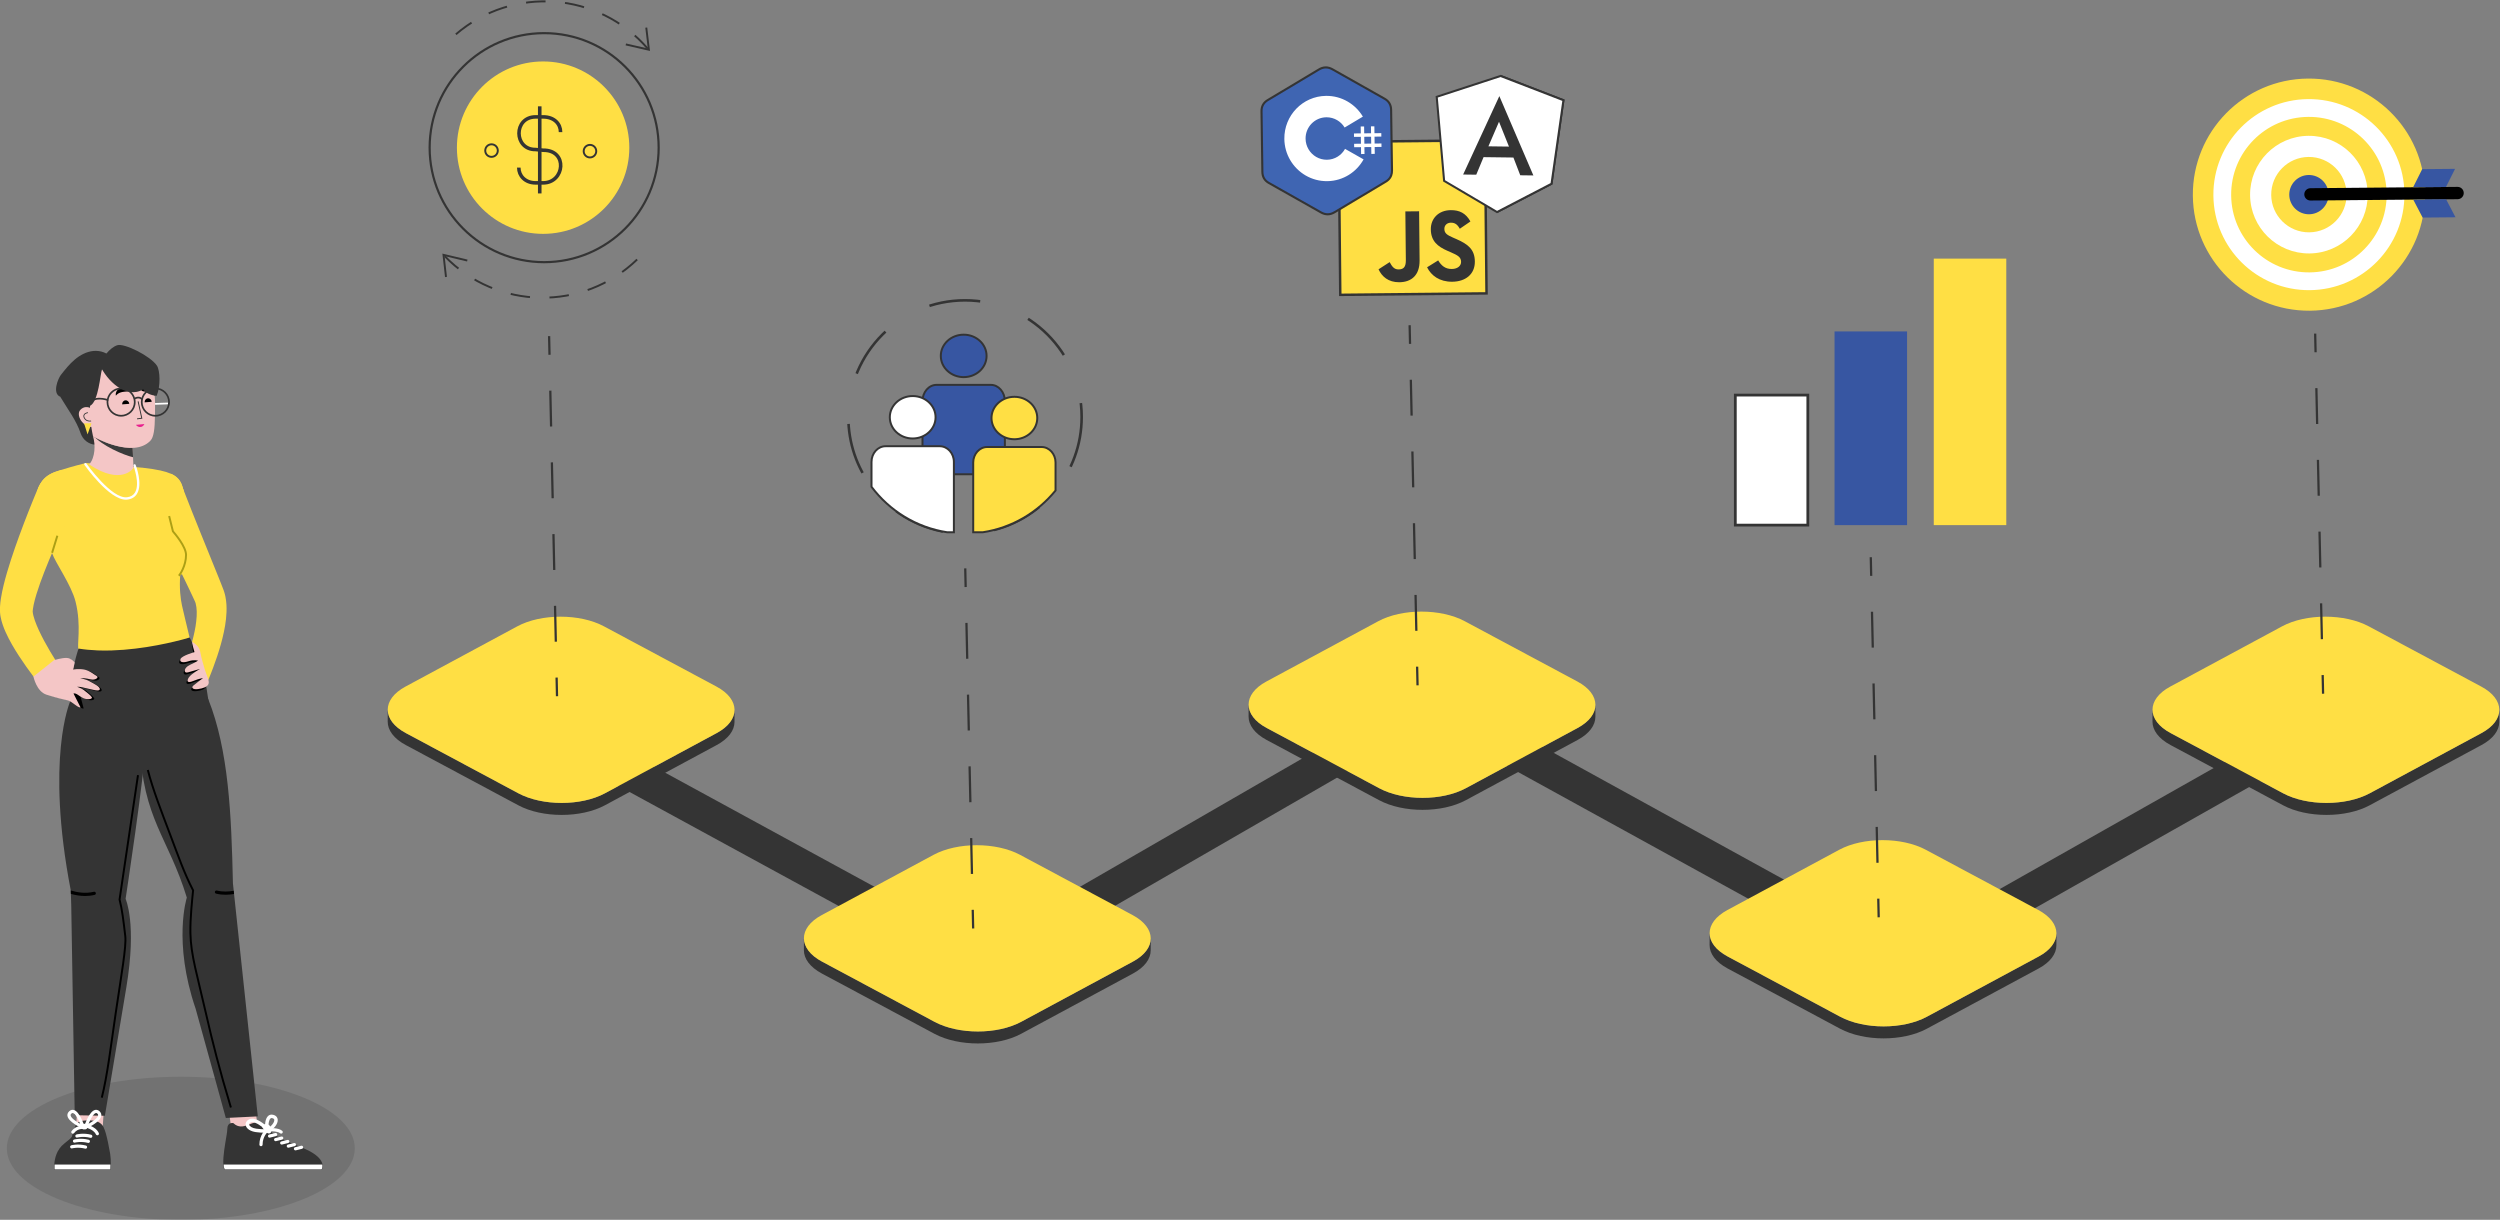 <?xml version="1.0" encoding="UTF-8" standalone="no"?>
<!-- Created with Inkscape (http://www.inkscape.org/) -->

<svg
   version="1.1"
   id="svg2"
   xml:space="preserve"
   width="939.013"
   height="458.166"
   viewBox="0 0 939.013 458.166"
   sodipodi:docname="e8c2747fec352aa665a1e78728d1365b.ai"
   xmlns:inkscape="http://www.inkscape.org/namespaces/inkscape"
   xmlns:sodipodi="http://sodipodi.sourceforge.net/DTD/sodipodi-0.dtd"
   xmlns="http://www.w3.org/2000/svg"
   xmlns:svg="http://www.w3.org/2000/svg"><rect x="0" y="0" width="939.013" height="458.166" fill="#808080" stroke="none"/><defs
     id="defs6"><clipPath
       clipPathUnits="userSpaceOnUse"
       id="clipPath16"><path
         d="M 0,606.614 H 853.228 V 0 H 0 Z"
         id="path14" /></clipPath><clipPath
       clipPathUnits="userSpaceOnUse"
       id="clipPath24"><path
         d="m 66.489,143.758 h 98.045 v -40.34 H 66.489 Z"
         id="path22" /></clipPath><clipPath
       clipPathUnits="userSpaceOnUse"
       id="clipPath44"><path
         d="M 0,606.614 H 853.228 V 0 H 0 Z"
         id="path42" /></clipPath></defs><sodipodi:namedview
     id="namedview4"
     pagecolor="#ffffff"
     bordercolor="#666666"
     borderopacity="1.0"
     inkscape:pageshadow="2"
     inkscape:pageopacity="0.0"
     inkscape:pagecheckerboard="0" /><g
     id="g8"
     inkscape:groupmode="layer"
     inkscape:label="e8c2747fec352aa665a1e78728d1365b"
     transform="matrix(1.333,0,0,-1.333,-86.068,596.057)"><g
       id="g10"><g
         id="g12"
         clip-path="url(#clipPath16)"><g
           id="g18"><g
             id="g20" /><g
             id="g32"><g
               clip-path="url(#clipPath24)"
               opacity="0.2"
               id="g30"><g
                 transform="translate(164.534,123.588)"
                 id="g28"><path
                   d="m 0,0 c 0,-11.14 -21.948,-20.17 -49.023,-20.17 -27.074,0 -49.022,9.03 -49.022,20.17 0,11.14 21.948,20.17 49.022,20.17 C -21.948,20.17 0,11.14 0,0"
                   style="fill:#3a3b3b;fill-opacity:1;fill-rule:nonzero;stroke:none"
                   id="path26" /></g></g></g></g></g></g><g
       id="g34"
       transform="translate(206.616,248.708)"><path
         d="M 0,0 134.212,-73.154 260.929,0 393.865,-73.154 521.725,-0.837"
         style="fill:none;stroke:#343434;stroke-width:9.576;stroke-linecap:butt;stroke-linejoin:miter;stroke-miterlimit:10;stroke-dasharray:none;stroke-opacity:1"
         id="path36" /></g><g
       id="g38"><g
         id="g40"
         clip-path="url(#clipPath44)"><g
           id="g46"
           transform="translate(266.529,240.601)"><path
             d="m 0,0 -31.511,-16.979 c -6.713,-3.618 -17.631,-3.618 -24.388,0 L -87.616,0 c -3.401,1.82 -5.099,4.209 -5.091,6.594 l -0.011,-3.379 c -0.007,-2.385 1.691,-4.774 5.091,-6.595 l 31.718,-16.979 c 6.757,-3.617 17.674,-3.617 24.387,0 l 31.512,16.98 c 3.335,1.797 5.004,4.148 5.011,6.503 L 5.012,6.503 C 5.004,4.148 3.335,1.797 0,0"
             style="fill:#343434;fill-opacity:1;fill-rule:nonzero;stroke:none"
             id="path48" /></g><g
           id="g50"
           transform="translate(266.449,253.699)"><path
             d="m 0,0 c 6.757,-3.617 6.793,-9.481 0.08,-13.098 l -31.512,-16.979 c -6.713,-3.618 -17.63,-3.618 -24.387,0 l -31.718,16.979 c -6.757,3.617 -6.792,9.48 -0.079,13.098 l 31.511,16.979 c 6.713,3.617 17.631,3.617 24.388,0 z"
             style="fill:#ffdf44;fill-opacity:1;fill-rule:nonzero;stroke:none"
             id="path52" /></g><g
           id="g54"
           transform="translate(383.8,176.206)"><path
             d="m 0,0 -31.511,-16.979 c -6.713,-3.618 -17.631,-3.618 -24.388,0 L -87.616,0 c -3.401,1.82 -5.099,4.209 -5.091,6.594 l -0.011,-3.379 c -0.007,-2.385 1.691,-4.774 5.091,-6.595 l 31.718,-16.979 c 6.757,-3.617 17.674,-3.617 24.387,0 l 31.512,16.98 c 3.335,1.797 5.004,4.148 5.011,6.503 L 5.012,6.503 C 5.005,4.148 3.335,1.797 0,0"
             style="fill:#343434;fill-opacity:1;fill-rule:nonzero;stroke:none"
             id="path56" /></g><g
           id="g58"
           transform="translate(383.72,189.304)"><path
             d="m 0,0 c 6.757,-3.617 6.793,-9.481 0.08,-13.098 l -31.512,-16.979 c -6.713,-3.618 -17.63,-3.618 -24.387,0 l -31.718,16.979 c -6.757,3.617 -6.792,9.48 -0.079,13.098 l 31.511,16.979 c 6.713,3.617 17.631,3.617 24.388,0 z"
             style="fill:#ffdf44;fill-opacity:1;fill-rule:nonzero;stroke:none"
             id="path60" /></g><g
           id="g62"
           transform="translate(509.102,242.031)"><path
             d="m 0,0 -31.511,-16.979 c -6.713,-3.618 -17.631,-3.618 -24.388,0 L -87.616,0 c -3.401,1.82 -5.099,4.209 -5.091,6.594 l -0.011,-3.379 c -0.007,-2.385 1.691,-4.774 5.091,-6.595 l 31.718,-16.979 c 6.757,-3.617 17.674,-3.617 24.387,0 l 31.512,16.98 c 3.335,1.797 5.004,4.148 5.011,6.503 L 5.012,6.503 C 5.005,4.148 3.335,1.797 0,0"
             style="fill:#343434;fill-opacity:1;fill-rule:nonzero;stroke:none"
             id="path64" /></g><g
           id="g66"
           transform="translate(509.022,255.129)"><path
             d="m 0,0 c 6.757,-3.617 6.793,-9.481 0.08,-13.098 l -31.512,-16.979 c -6.713,-3.618 -17.63,-3.618 -24.387,0 l -31.718,16.979 c -6.757,3.617 -6.792,9.48 -0.079,13.098 l 31.511,16.979 c 6.713,3.617 17.631,3.617 24.388,0 z"
             style="fill:#ffdf44;fill-opacity:1;fill-rule:nonzero;stroke:none"
             id="path68" /></g><g
           id="g70"
           transform="translate(639.003,177.636)"><path
             d="m 0,0 -31.511,-16.979 c -6.713,-3.618 -17.631,-3.618 -24.388,0 L -87.616,0 c -3.401,1.82 -5.099,4.209 -5.091,6.594 l -0.011,-3.379 c -0.007,-2.385 1.691,-4.774 5.091,-6.595 l 31.718,-16.979 c 6.757,-3.617 17.674,-3.617 24.387,0 l 31.512,16.98 c 3.335,1.797 5.004,4.148 5.011,6.503 L 5.012,6.503 C 5.004,4.148 3.335,1.797 0,0"
             style="fill:#343434;fill-opacity:1;fill-rule:nonzero;stroke:none"
             id="path72" /></g><g
           id="g74"
           transform="translate(638.924,190.734)"><path
             d="m 0,0 c 6.757,-3.617 6.793,-9.481 0.08,-13.098 l -31.512,-16.979 c -6.713,-3.618 -17.63,-3.618 -24.387,0 l -31.718,16.979 c -6.757,3.617 -6.792,9.48 -0.079,13.098 l 31.511,16.979 c 6.713,3.617 17.631,3.617 24.388,0 z"
             style="fill:#ffdf44;fill-opacity:1;fill-rule:nonzero;stroke:none"
             id="path76" /></g><g
           id="g78"
           transform="translate(763.799,240.601)"><path
             d="m 0,0 -31.511,-16.979 c -6.713,-3.618 -17.631,-3.618 -24.388,0 L -87.616,0 c -3.401,1.82 -5.099,4.209 -5.091,6.594 l -0.011,-3.379 c -0.007,-2.385 1.691,-4.774 5.091,-6.595 l 31.718,-16.979 c 6.757,-3.617 17.674,-3.617 24.387,0 l 31.512,16.98 c 3.335,1.797 5.004,4.148 5.011,6.503 L 5.012,6.503 C 5.005,4.148 3.335,1.797 0,0"
             style="fill:#343434;fill-opacity:1;fill-rule:nonzero;stroke:none"
             id="path80" /></g><g
           id="g82"
           transform="translate(763.719,253.699)"><path
             d="m 0,0 c 6.757,-3.617 6.793,-9.481 0.08,-13.098 l -31.512,-16.979 c -6.713,-3.618 -17.63,-3.618 -24.387,0 l -31.718,16.979 c -6.757,3.617 -6.792,9.48 -0.079,13.098 l 31.511,16.979 c 6.713,3.617 17.631,3.617 24.388,0 z"
             style="fill:#ffdf44;fill-opacity:1;fill-rule:nonzero;stroke:none"
             id="path84" /></g><g
           id="g86"
           transform="translate(219.291,352.445)"><path
             d="M 0,0 0.115,-5.258"
             style="fill:none;stroke:#343434;stroke-width:0.636;stroke-linecap:butt;stroke-linejoin:miter;stroke-miterlimit:10;stroke-dasharray:none;stroke-opacity:1"
             id="path88" /></g><g
           id="g90"
           transform="translate(219.629,337.081)"><path
             d="M 0,0 1.665,-75.793"
             style="fill:none;stroke:#343434;stroke-width:0.636;stroke-linecap:butt;stroke-linejoin:miter;stroke-miterlimit:10;stroke-dasharray:10.108, 10.108;stroke-dashoffset:0;stroke-opacity:1"
             id="path92" /></g><g
           id="g94"
           transform="translate(221.404,256.235)"><path
             d="M 0,0 0.115,-5.258"
             style="fill:none;stroke:#343434;stroke-width:0.636;stroke-linecap:butt;stroke-linejoin:miter;stroke-miterlimit:10;stroke-dasharray:none;stroke-opacity:1"
             id="path96" /></g><g
           id="g98"
           transform="translate(336.548,287.001)"><path
             d="M 0,0 0.115,-5.258"
             style="fill:none;stroke:#343434;stroke-width:0.636;stroke-linecap:butt;stroke-linejoin:miter;stroke-miterlimit:10;stroke-dasharray:none;stroke-opacity:1"
             id="path100" /></g><g
           id="g102"
           transform="translate(336.886,271.637)"><path
             d="M 0,0 1.665,-75.793"
             style="fill:none;stroke:#343434;stroke-width:0.636;stroke-linecap:butt;stroke-linejoin:miter;stroke-miterlimit:10;stroke-dasharray:10.108, 10.108;stroke-dashoffset:0;stroke-opacity:1"
             id="path104" /></g><g
           id="g106"
           transform="translate(338.662,190.791)"><path
             d="M 0,0 0.116,-5.258"
             style="fill:none;stroke:#343434;stroke-width:0.636;stroke-linecap:butt;stroke-linejoin:miter;stroke-miterlimit:10;stroke-dasharray:none;stroke-opacity:1"
             id="path108" /></g><g
           id="g110"
           transform="translate(461.765,355.516)"><path
             d="M 0,0 0.115,-5.258"
             style="fill:none;stroke:#343434;stroke-width:0.636;stroke-linecap:butt;stroke-linejoin:miter;stroke-miterlimit:10;stroke-dasharray:none;stroke-opacity:1"
             id="path112" /></g><g
           id="g114"
           transform="translate(462.102,340.152)"><path
             d="M 0,0 1.665,-75.793"
             style="fill:none;stroke:#343434;stroke-width:0.636;stroke-linecap:butt;stroke-linejoin:miter;stroke-miterlimit:10;stroke-dasharray:10.108, 10.108;stroke-dashoffset:0;stroke-opacity:1"
             id="path116" /></g><g
           id="g118"
           transform="translate(463.878,259.306)"><path
             d="M 0,0 0.116,-5.258"
             style="fill:none;stroke:#343434;stroke-width:0.636;stroke-linecap:butt;stroke-linejoin:miter;stroke-miterlimit:10;stroke-dasharray:none;stroke-opacity:1"
             id="path120" /></g><g
           id="g122"
           transform="translate(591.706,290.152)"><path
             d="M 0,0 0.115,-5.258"
             style="fill:none;stroke:#343434;stroke-width:0.636;stroke-linecap:butt;stroke-linejoin:miter;stroke-miterlimit:10;stroke-dasharray:none;stroke-opacity:1"
             id="path124" /></g><g
           id="g126"
           transform="translate(592.044,274.787)"><path
             d="M 0,0 1.665,-75.793"
             style="fill:none;stroke:#343434;stroke-width:0.636;stroke-linecap:butt;stroke-linejoin:miter;stroke-miterlimit:10;stroke-dasharray:10.108, 10.108;stroke-dashoffset:0;stroke-opacity:1"
             id="path128" /></g><g
           id="g130"
           transform="translate(593.819,193.941)"><path
             d="M 0,0 0.115,-5.258"
             style="fill:none;stroke:#343434;stroke-width:0.636;stroke-linecap:butt;stroke-linejoin:miter;stroke-miterlimit:10;stroke-dasharray:none;stroke-opacity:1"
             id="path132" /></g><g
           id="g134"
           transform="translate(716.923,353.154)"><path
             d="M 0,0 0.115,-5.258"
             style="fill:none;stroke:#343434;stroke-width:0.636;stroke-linecap:butt;stroke-linejoin:miter;stroke-miterlimit:10;stroke-dasharray:none;stroke-opacity:1"
             id="path136" /></g><g
           id="g138"
           transform="translate(717.26,337.789)"><path
             d="M 0,0 1.665,-75.793"
             style="fill:none;stroke:#343434;stroke-width:0.636;stroke-linecap:butt;stroke-linejoin:miter;stroke-miterlimit:10;stroke-dasharray:10.108, 10.108;stroke-dashoffset:0;stroke-opacity:1"
             id="path140" /></g><g
           id="g142"
           transform="translate(719.036,256.943)"><path
             d="M 0,0 0.115,-5.258"
             style="fill:none;stroke:#343434;stroke-width:0.636;stroke-linecap:butt;stroke-linejoin:miter;stroke-miterlimit:10;stroke-dasharray:none;stroke-opacity:1"
             id="path144" /></g><g
           id="g146"
           transform="translate(250.161,405.549)"><path
             d="m 0,0 c 0,-17.82 -14.446,-32.267 -32.267,-32.267 -17.82,0 -32.266,14.447 -32.266,32.267 0,17.82 14.446,32.267 32.266,32.267 C -14.446,32.267 0,17.82 0,0 Z"
             style="fill:none;stroke:#343434;stroke-width:0.616;stroke-linecap:butt;stroke-linejoin:miter;stroke-miterlimit:10;stroke-dasharray:none;stroke-opacity:1"
             id="path148" /></g><g
           id="g150"
           transform="translate(241.892,405.549)"><path
             d="m 0,0 c 0,-13.415 -10.875,-24.29 -24.29,-24.29 -13.416,0 -24.291,10.875 -24.291,24.29 0,13.415 10.875,24.29 24.291,24.29 C -10.875,24.29 0,13.415 0,0"
             style="fill:#ffdf44;fill-opacity:1;fill-rule:nonzero;stroke:none"
             id="path152" /></g><g
           id="g154"
           transform="translate(210.749,399.924)"><path
             d="m 0,0 c 0,-2.255 1.763,-4.299 4.739,-4.299 h 2.114 c 6.11,0 7.077,9.299 0,9.2 L 4.739,5.096 c -6.203,-0.054 -6.284,9.168 0,9.197 h 2.114 c 3.171,0 4.915,-1.998 4.915,-4.294"
             style="fill:none;stroke:#343434;stroke-width:1.007;stroke-linecap:butt;stroke-linejoin:miter;stroke-miterlimit:10;stroke-dasharray:none;stroke-opacity:1"
             id="path156" /></g><g
           id="g158"
           transform="translate(216.653,417.195)"><path
             d="M 0,0 V -24.545"
             style="fill:none;stroke:#343434;stroke-width:1.007;stroke-linecap:butt;stroke-linejoin:miter;stroke-miterlimit:10;stroke-dasharray:none;stroke-opacity:1"
             id="path160" /></g><g
           id="g162"
           transform="translate(232.574,404.56)"><path
             d="m 0,0 c 0,-0.977 -0.792,-1.77 -1.77,-1.77 -0.977,0 -1.769,0.793 -1.769,1.77 0,0.977 0.792,1.77 1.769,1.77 C -0.792,1.77 0,0.977 0,0 Z"
             style="fill:none;stroke:#343434;stroke-width:0.55;stroke-linecap:butt;stroke-linejoin:miter;stroke-miterlimit:10;stroke-dasharray:none;stroke-opacity:1"
             id="path164" /></g><g
           id="g166"
           transform="translate(204.834,404.723)"><path
             d="m 0,0 c 0,-0.977 -0.792,-1.77 -1.77,-1.77 -0.977,0 -1.769,0.793 -1.769,1.77 0,0.977 0.792,1.77 1.769,1.77 C -0.792,1.77 0,0.977 0,0 Z"
             style="fill:none;stroke:#343434;stroke-width:0.55;stroke-linecap:butt;stroke-linejoin:miter;stroke-miterlimit:10;stroke-dasharray:none;stroke-opacity:1"
             id="path168" /></g><g
           id="g170"
           transform="translate(193.024,437.488)"><path
             d="M 0,0 C 16.049,13.812 40.256,11.998 54.067,-4.051"
             style="fill:none;stroke:#343434;stroke-width:0.55;stroke-linecap:butt;stroke-linejoin:miter;stroke-miterlimit:10;stroke-dasharray:5.501;stroke-dashoffset:0;stroke-opacity:1"
             id="path172" /></g><g
           id="g174"
           transform="translate(240.908,434.637)"><path
             d="M 0,0 6.499,-1.488 5.76,4.741"
             style="fill:none;stroke:#343434;stroke-width:0.55;stroke-linecap:butt;stroke-linejoin:miter;stroke-miterlimit:10;stroke-dasharray:none;stroke-opacity:1"
             id="path176" /></g><g
           id="g178"
           transform="translate(244.091,374.035)"><path
             d="M 0,0 C -15.229,-14.711 -39.5,-14.292 -54.211,0.937"
             style="fill:none;stroke:#343434;stroke-width:0.55;stroke-linecap:butt;stroke-linejoin:miter;stroke-miterlimit:10;stroke-dasharray:5.501;stroke-dashoffset:0;stroke-opacity:1"
             id="path180" /></g><g
           id="g182"
           transform="translate(196.24,373.739)"><path
             d="m 0,0 -6.705,1.601 0.701,-6.233"
             style="fill:none;stroke:#343434;stroke-width:0.55;stroke-linecap:butt;stroke-linejoin:miter;stroke-miterlimit:10;stroke-dasharray:none;stroke-opacity:1"
             id="path184" /></g><g
           id="g186"
           transform="translate(747.865,392.604)"><path
             d="m 0,0 c 0.162,-18.062 -14.349,-32.837 -32.411,-32.999 -18.063,-0.162 -32.837,14.35 -32.999,32.412 -0.162,18.062 14.349,32.837 32.412,32.999 C -14.936,32.574 -0.162,18.062 0,0"
             style="fill:#ffdf44;fill-opacity:1;fill-rule:nonzero;stroke:none"
             id="path188" /></g><g
           id="g190"
           transform="translate(742.075,392.553)"><path
             d="m 0,0 c 0.133,-14.865 -11.807,-27.025 -26.674,-27.158 -14.865,-0.133 -27.025,11.81 -27.158,26.675 -0.134,14.866 11.81,27.025 26.676,27.159 C -12.29,26.809 -0.133,14.865 0,0"
             style="fill:#ffffff;fill-opacity:1;fill-rule:nonzero;stroke:none"
             id="path192" /></g><g
           id="g194"
           transform="translate(737.066,392.508)"><path
             d="m 0,0 c 0.109,-12.099 -9.609,-21.997 -21.71,-22.106 -12.1,-0.108 -21.996,9.614 -22.104,21.713 -0.109,12.099 9.611,21.997 21.711,22.105 C -10.003,21.821 -0.109,12.099 0,0"
             style="fill:#ffdf44;fill-opacity:1;fill-rule:nonzero;stroke:none"
             id="path196" /></g><g
           id="g198"
           transform="translate(731.73,392.46)"><path
             d="m 0,0 c 0.082,-9.152 -7.271,-16.637 -16.422,-16.72 -9.152,-0.082 -16.638,7.271 -16.721,16.423 -0.082,9.152 7.272,16.638 16.424,16.72 C -7.568,16.505 -0.082,9.152 0,0"
             style="fill:#ffffff;fill-opacity:1;fill-rule:nonzero;stroke:none"
             id="path200" /></g><g
           id="g202"
           transform="translate(725.781,392.406)"><path
             d="m 0,0 c 0.053,-5.866 -4.659,-10.664 -10.526,-10.716 -5.867,-0.053 -10.665,4.659 -10.718,10.525 -0.052,5.867 4.661,10.665 10.527,10.718 C -4.85,10.579 -0.053,5.867 0,0"
             style="fill:#ffdf44;fill-opacity:1;fill-rule:nonzero;stroke:none"
             id="path204" /></g><g
           id="g206"
           transform="translate(720.693,392.361)"><path
             d="m 0,0 c 0.027,-3.057 -2.428,-5.556 -5.484,-5.583 -3.056,-0.028 -5.557,2.427 -5.584,5.484 -0.027,3.056 2.428,5.556 5.485,5.583 C -2.528,5.511 -0.027,3.056 0,0"
             style="fill:#3756a2;fill-opacity:1;fill-rule:nonzero;stroke:none"
             id="path208" /></g><g
           id="g210"
           transform="translate(758.789,392.774)"><path
             d="m 0,0 c 0.009,-0.957 -0.762,-1.742 -1.72,-1.75 l -41.46,-0.372 c -0.96,-0.009 -1.744,0.762 -1.752,1.719 -0.009,0.959 0.761,1.744 1.721,1.752 l 41.46,0.372 C -0.793,1.73 -0.009,0.959 0,0"
             style="fill:#000000;fill-opacity:1;fill-rule:nonzero;stroke:none"
             id="path212" /></g><g
           id="g214"
           transform="translate(753.782,394.466)"><path
             d="m 0,0 -9.261,-0.083 2.559,5.111 9.261,0.083 z"
             style="fill:#3756a2;fill-opacity:1;fill-rule:nonzero;stroke:none"
             id="path216" /></g><g
           id="g218"
           transform="translate(753.813,390.995)"><path
             d="m 0,0 -9.261,-0.083 2.65,-5.065 9.262,0.083 z"
             style="fill:#3756a2;fill-opacity:1;fill-rule:nonzero;stroke:none"
             id="path220" /></g><path
           d="m 629.886,299.189 h -20.432 v 75.092 h 20.432 z"
           style="fill:#ffdf44;fill-opacity:1;fill-rule:nonzero;stroke:none"
           id="path222" /><path
           d="m 601.925,299.189 h -20.432 v 54.578 h 20.432 z"
           style="fill:#3756a2;fill-opacity:1;fill-rule:nonzero;stroke:none"
           id="path224" /><path
           d="m 573.966,299.189 h -20.433 v 36.639 h 20.433 z"
           style="fill:#ffffff;fill-opacity:1;fill-rule:nonzero;stroke:#343434;stroke-width:0.782;stroke-linecap:butt;stroke-linejoin:miter;stroke-miterlimit:10;stroke-dasharray:none;stroke-opacity:1"
           id="path226" /><g
           id="g228"
           transform="translate(369.351,329.659)"><path
             d="m 0,0 c 0,-7.863 -2.76,-15.071 -7.359,-20.717 -5.028,-6.187 -12.261,-10.509 -20.503,-11.769 -1.638,-0.252 -3.314,-0.379 -5.015,-0.379 -1.701,0 -3.377,0.127 -5.003,0.379 -8.707,1.335 -16.281,6.073 -21.334,12.815 -4.096,5.482 -6.528,12.287 -6.528,19.671 0,18.159 14.719,32.865 32.865,32.865 C -14.718,32.865 0,18.159 0,0 Z"
             style="fill:none;stroke:#343434;stroke-width:0.735;stroke-linecap:butt;stroke-linejoin:miter;stroke-miterlimit:10;stroke-dasharray:14.472;stroke-dashoffset:0;stroke-opacity:1"
             id="path230" /></g><g
           id="g232"
           transform="translate(342.558,346.87)"><path
             d="m 0,0 c 0,-3.303 -2.887,-5.979 -6.449,-5.979 -3.561,0 -6.448,2.676 -6.448,5.979 0,3.303 2.887,5.98 6.448,5.98 C -2.887,5.98 0,3.303 0,0"
             style="fill:#3756a2;fill-opacity:1;fill-rule:nonzero;stroke:none"
             id="path234" /></g><g
           id="g236"
           transform="translate(342.558,346.87)"><path
             d="m 0,0 c 0,-3.303 -2.887,-5.979 -6.449,-5.979 -3.561,0 -6.448,2.676 -6.448,5.979 0,3.303 2.887,5.98 6.448,5.98 C -2.887,5.98 0,3.303 0,0 Z"
             style="fill:none;stroke:#343434;stroke-width:0.563;stroke-linecap:butt;stroke-linejoin:miter;stroke-miterlimit:10;stroke-dasharray:none;stroke-opacity:1"
             id="path238" /></g><g
           id="g240"
           transform="translate(347.714,313.519)"><path
             d="m 0,0 v 20.611 c 0,2.519 -1.778,4.579 -3.95,4.579 h -15.309 c -2.173,0 -3.951,-2.06 -3.951,-4.579 V 0 Z"
             style="fill:#3756a2;fill-opacity:1;fill-rule:nonzero;stroke:none"
             id="path242" /></g><g
           id="g244"
           transform="translate(347.714,313.519)"><path
             d="m 0,0 v 20.611 c 0,2.519 -1.778,4.579 -3.95,4.579 h -15.309 c -2.173,0 -3.951,-2.06 -3.951,-4.579 V 0 Z"
             style="fill:none;stroke:#343434;stroke-width:0.563;stroke-linecap:butt;stroke-linejoin:miter;stroke-miterlimit:10;stroke-dasharray:none;stroke-opacity:1"
             id="path246" /></g><g
           id="g248"
           transform="translate(328.188,329.579)"><path
             d="m 0,0 c 0,-3.303 -2.887,-5.979 -6.449,-5.979 -3.561,0 -6.448,2.676 -6.448,5.979 0,3.303 2.887,5.98 6.448,5.98 C -2.887,5.98 0,3.303 0,0"
             style="fill:#ffffff;fill-opacity:1;fill-rule:nonzero;stroke:none"
             id="path250" /></g><g
           id="g252"
           transform="translate(328.188,329.579)"><path
             d="m 0,0 c 0,-3.303 -2.887,-5.979 -6.449,-5.979 -3.561,0 -6.448,2.676 -6.448,5.979 0,3.303 2.887,5.98 6.448,5.98 C -2.887,5.98 0,3.303 0,0 Z"
             style="fill:none;stroke:#343434;stroke-width:0.563;stroke-linecap:butt;stroke-linejoin:miter;stroke-miterlimit:10;stroke-dasharray:none;stroke-opacity:1"
             id="path254" /></g><g
           id="g256"
           transform="translate(333.349,317.007)"><path
             d="m 0,0 v -19.835 h -1.878 c -8.707,1.336 -16.281,6.074 -21.334,12.816 V 0 c 0,2.432 1.777,4.411 3.944,4.411 H -3.957 C -1.789,4.411 0,2.432 0,0"
             style="fill:#ffffff;fill-opacity:1;fill-rule:nonzero;stroke:none"
             id="path258" /></g><g
           id="g260"
           transform="translate(333.349,317.007)"><path
             d="m 0,0 v -19.835 h -1.878 c -8.707,1.336 -16.281,6.074 -21.334,12.816 V 0 c 0,2.432 1.777,4.411 3.944,4.411 H -3.957 C -1.789,4.411 0,2.432 0,0 Z"
             style="fill:none;stroke:#343434;stroke-width:0.563;stroke-linecap:butt;stroke-linejoin:miter;stroke-miterlimit:10;stroke-dasharray:none;stroke-opacity:1"
             id="path262" /></g><g
           id="g264"
           transform="translate(356.842,329.365)"><path
             d="m 0,0 c 0,-3.303 -2.887,-5.979 -6.449,-5.979 -3.561,0 -6.448,2.676 -6.448,5.979 0,3.303 2.887,5.98 6.448,5.98 C -2.887,5.98 0,3.303 0,0"
             style="fill:#ffdf44;fill-opacity:1;fill-rule:nonzero;stroke:none"
             id="path266" /></g><g
           id="g268"
           transform="translate(356.842,329.365)"><path
             d="m 0,0 c 0,-3.303 -2.887,-5.979 -6.449,-5.979 -3.561,0 -6.448,2.676 -6.448,5.979 0,3.303 2.887,5.98 6.448,5.98 C -2.887,5.98 0,3.303 0,0 Z"
             style="fill:none;stroke:#343434;stroke-width:0.563;stroke-linecap:butt;stroke-linejoin:miter;stroke-miterlimit:10;stroke-dasharray:none;stroke-opacity:1"
             id="path270" /></g><g
           id="g272"
           transform="translate(361.992,316.831)"><path
             d="m 0,0 v -7.888 c -5.028,-6.188 -12.261,-10.51 -20.502,-11.77 h -2.697 V 0 c 0,2.407 1.777,4.373 3.944,4.373 H -3.944 C -1.777,4.373 0,2.407 0,0"
             style="fill:#ffdf44;fill-opacity:1;fill-rule:nonzero;stroke:none"
             id="path274" /></g><g
           id="g276"
           transform="translate(361.992,316.831)"><path
             d="m 0,0 v -7.888 c -5.028,-6.188 -12.261,-10.51 -20.502,-11.77 h -2.697 V 0 c 0,2.407 1.777,4.373 3.944,4.373 H -3.944 C -1.777,4.373 0,2.407 0,0 Z"
             style="fill:none;stroke:#343434;stroke-width:0.563;stroke-linecap:butt;stroke-linejoin:miter;stroke-miterlimit:10;stroke-dasharray:none;stroke-opacity:1"
             id="path278" /></g><g
           id="g280"
           transform="translate(441.793,407.193)"><path
             d="M 0,0 41.211,0.41 41.64,-42.707 0.429,-43.117 Z"
             style="fill:#ffdf44;fill-opacity:1;fill-rule:nonzero;stroke:none"
             id="path282" /></g><g
           id="g284"
           transform="translate(441.793,407.193)"><path
             d="M 0,0 41.211,0.41 41.64,-42.707 0.429,-43.117 Z"
             style="fill:none;stroke:#343434;stroke-width:0.695;stroke-linecap:butt;stroke-linejoin:miter;stroke-miterlimit:10;stroke-dasharray:none;stroke-opacity:1"
             id="path286" /></g><g
           id="g288"
           transform="translate(456.135,373.297)"><path
             d="m 0,0 c 0.62,-1.123 1.182,-2.072 2.513,-2.059 1.272,0.012 2.07,0.541 2.05,2.566 L 4.425,14.284 8.298,14.323 8.436,0.491 c 0.041,-4.195 -2.291,-6.128 -5.722,-6.162 -3.101,-0.031 -4.913,1.63 -5.846,3.643 z m 13.676,0.487 c 0.845,-1.41 1.935,-2.441 3.845,-2.422 1.605,0.016 2.621,0.865 2.61,2.024 -0.014,1.39 -1.072,1.871 -2.846,2.662 l -0.973,0.425 c -2.807,1.218 -4.679,2.76 -4.711,6.059 -0.031,3.038 2.159,5.374 5.618,5.408 2.462,0.024 4.241,-0.854 5.54,-3.189 L 19.763,9.398 c -0.676,1.239 -1.397,1.723 -2.509,1.711 C 16.12,11.098 15.408,10.338 15.418,9.355 15.43,8.139 16.155,7.654 17.824,6.918 l 0.972,-0.424 c 3.305,-1.444 5.178,-2.93 5.211,-6.314 0.037,-3.648 -2.682,-5.673 -6.36,-5.71 -3.597,-0.036 -5.938,1.734 -7.099,4.073 z"
             style="fill:#343434;fill-opacity:1;fill-rule:nonzero;stroke:none"
             id="path290" /></g><g
           id="g292"
           transform="translate(486.782,402.094)"><path
             d="M 0,0 Z"
             style="fill:#ffdf44;fill-opacity:1;fill-rule:nonzero;stroke:none"
             id="path294" /></g><g
           id="g296"
           transform="translate(486.782,402.094)"><path
             d="M 0,0 V 0"
             style="fill:none;stroke:#000000;stroke-width:1.263;stroke-linecap:butt;stroke-linejoin:miter;stroke-miterlimit:10;stroke-dasharray:none;stroke-opacity:1"
             id="path298" /></g><g
           id="g300"
           transform="translate(505.106,418.914)"><path
             d="m 0,0 -3.363,-23.537 -15.355,-7.972 -14.909,8.789 -2.086,23.68 18.028,5.885 z"
             style="fill:#ffffff;fill-opacity:1;fill-rule:nonzero;stroke:none"
             id="path302" /></g><g
           id="g304"
           transform="translate(505.106,418.914)"><path
             d="m 0,0 -3.363,-23.537 -15.355,-7.972 -14.909,8.789 -2.086,23.68 18.028,5.885 z"
             style="fill:none;stroke:#343434;stroke-width:0.576;stroke-linecap:butt;stroke-linejoin:miter;stroke-miterlimit:10;stroke-dasharray:none;stroke-opacity:1"
             id="path306" /></g><g
           id="g308"
           transform="translate(486.386,387.403)"><path
             d="M 0,0 V 0 L 15.358,7.974 18.717,31.51 1.118,38.303"
             style="fill:#ffffff;fill-opacity:1;fill-rule:nonzero;stroke:#343434;stroke-width:0.576;stroke-linecap:butt;stroke-linejoin:miter;stroke-miterlimit:10;stroke-dasharray:none;stroke-opacity:1"
             id="path310" /></g><g
           id="g312"
           transform="translate(489.755,405.85)"><path
             d="m 0,0 -5.791,0.075 2.986,6.928 z m -2.711,14.225 -10.201,-22.097 3.696,-0.048 2.057,4.947 8.413,-0.109 1.928,-5 3.696,-0.048 z"
             style="fill:#343434;fill-opacity:1;fill-rule:nonzero;stroke:none"
             id="path314" /></g><g
           id="g316"
           transform="translate(454.733,419.319)"><path
             d="m 0,0 c -4.902,2.77 -9.809,5.531 -14.71,8.304 -1.321,0.747 -2.591,0.705 -3.88,-0.084 -1.919,-1.174 -11.528,-6.885 -14.39,-8.605 -1.18,-0.708 -1.743,-1.777 -1.723,-3.157 0.079,-5.685 0.162,-11.37 0.242,-17.055 0.009,-0.681 0.16,-1.282 0.452,-1.799 0.301,-0.531 0.753,-0.973 1.361,-1.318 2.911,-1.652 12.681,-7.135 14.632,-8.264 1.312,-0.759 2.583,-0.772 3.883,0.007 4.82,2.887 9.646,5.762 14.468,8.645 0.598,0.359 1.037,0.812 1.322,1.349 0.07,0.131 0.13,0.267 0.181,0.408 0.154,0.423 0.228,0.89 0.22,1.401 0,0 -0.162,11.367 -0.245,17.052 C 1.802,-2.42 1.646,-1.807 1.34,-1.283 1.039,-0.767 0.594,-0.337 0,0"
             style="fill:#3f65b2;fill-opacity:1;fill-rule:nonzero;stroke:none"
             id="path318" /></g><g
           id="g320"
           transform="translate(454.733,419.319)"><path
             d="m 0,0 c -4.902,2.77 -9.809,5.531 -14.71,8.304 -1.321,0.747 -2.591,0.705 -3.88,-0.084 -1.919,-1.174 -11.528,-6.885 -14.39,-8.605 -1.18,-0.708 -1.743,-1.777 -1.723,-3.157 0.079,-5.685 0.162,-11.37 0.242,-17.055 0.009,-0.681 0.16,-1.282 0.452,-1.799 0.301,-0.531 0.753,-0.973 1.361,-1.318 2.911,-1.652 12.681,-7.135 14.632,-8.264 1.312,-0.759 2.583,-0.772 3.883,0.007 4.82,2.887 9.646,5.762 14.468,8.645 0.598,0.359 1.037,0.812 1.322,1.349 0.07,0.131 0.13,0.267 0.181,0.408 0.154,0.423 0.228,0.89 0.22,1.401 0,0 -0.162,11.367 -0.245,17.052 C 1.802,-2.42 1.646,-1.807 1.34,-1.283 1.039,-0.767 0.594,-0.337 0,0 Z"
             style="fill:none;stroke:#343434;stroke-width:0.594;stroke-linecap:butt;stroke-linejoin:miter;stroke-miterlimit:10;stroke-dasharray:none;stroke-opacity:1"
             id="path322" /></g><g
           id="g324"
           transform="translate(450.908,408.636)"><path
             d="m 0,0 -1.925,-0.023 0.028,-1.941 1.925,0.023 z M -1.967,2.89 -1.939,0.948 -0.014,0.971 -0.042,2.912 0.921,2.923 0.949,0.982 2.874,1.005 2.888,0.034 0.963,0.011 0.99,-1.93 2.916,-1.908 2.93,-2.878 1.004,-2.901 1.032,-4.842 0.069,-4.853 l -0.027,1.941 -1.926,-0.023 0.028,-1.941 -0.962,-0.011 -0.028,1.941 -1.925,-0.022 -0.014,0.97 1.925,0.023 -0.028,1.941 -1.925,-0.022 -0.014,0.97 1.925,0.023 -0.028,1.941 z"
             style="fill:#ffffff;fill-opacity:1;fill-rule:nonzero;stroke:none"
             id="path326" /></g><g
           id="g328"
           transform="translate(438.208,420.14)"><path
             d="M 0,0 C 4.408,0.052 8.291,-2.317 10.404,-5.881 L 10.383,-5.847 5.24,-8.919 C 4.193,-7.186 2.303,-6.031 0.154,-6.032 H 0.086 c -3.277,-0.039 -5.895,-2.749 -5.848,-6.053 0.016,-1.08 0.316,-2.09 0.825,-2.959 1.049,-1.789 2.989,-2.98 5.195,-2.955 2.219,0.026 4.135,1.279 5.126,3.11 l -0.024,-0.044 5.222,-2.964 C 8.594,-21.479 4.833,-23.93 0.477,-24.029 l -0.133,-0.002 c -4.422,-0.052 -8.316,2.332 -10.424,5.915 -1.029,1.749 -1.632,3.784 -1.664,5.961 C -11.839,-5.519 -6.581,-0.077 0,0"
             style="fill:#ffffff;fill-opacity:1;fill-rule:nonzero;stroke:none"
             id="path330" /></g><g
           id="g332"
           transform="translate(83.837,254.17)"><path
             d="M 0,0 2.792,-0.612"
             style="fill:none;stroke:#000000;stroke-width:0.111;stroke-linecap:butt;stroke-linejoin:miter;stroke-miterlimit:10;stroke-dasharray:none;stroke-opacity:1"
             id="path334" /></g><g
           id="g336"
           transform="translate(85.209,256.019)"><path
             d="M 0,0 2.44,0.026"
             style="fill:none;stroke:#000000;stroke-width:0.111;stroke-linecap:butt;stroke-linejoin:miter;stroke-miterlimit:10;stroke-dasharray:none;stroke-opacity:1"
             id="path338" /></g><g
           id="g340"
           transform="translate(83.479,252.141)"><path
             d="M 0,0 1.557,-0.165 2.031,-0.533"
             style="fill:none;stroke:#000000;stroke-width:0.111;stroke-linecap:butt;stroke-linejoin:miter;stroke-miterlimit:10;stroke-dasharray:none;stroke-opacity:1"
             id="path342" /></g><g
           id="g344"
           transform="translate(94.12,333.786)"><path
             d="m 0,0 c 0.012,-0.45 -0.345,-7.119 -0.753,-12.018 -0.541,0.012 -1.189,0.039 -1.867,0.071 -1.928,0.09 -3.577,1.372 -4.2,3.199 -1.276,3.749 -3.557,6.628 -5.748,10.317 4.249,-0.086 8.352,-0.767 12.516,-1.616 z"
             style="fill:#343434;fill-opacity:1;fill-rule:nonzero;stroke:none"
             id="path346" /></g><g
           id="g348"
           transform="translate(116.302,309.04)"><path
             d="m 0,0 c 1.593,-4.127 3.236,-8.214 4.886,-12.309 l 4.981,-12.296 0.62,-1.554 0.616,-1.574 0.094,-0.246 0.112,-0.303 c 0.072,-0.202 0.13,-0.399 0.194,-0.599 0.056,-0.197 0.109,-0.393 0.159,-0.589 0.044,-0.192 0.09,-0.387 0.129,-0.578 0.152,-0.763 0.237,-1.497 0.281,-2.206 0.085,-1.417 0.013,-2.739 -0.118,-4.008 -0.135,-1.269 -0.343,-2.487 -0.594,-3.673 -0.494,-2.373 -1.154,-4.629 -1.884,-6.84 -0.37,-1.103 -0.751,-2.197 -1.162,-3.28 -0.202,-0.543 -0.41,-1.084 -0.625,-1.625 L 7.363,-52.495 7.194,-52.908 7.006,-53.35 c -0.856,-2.016 -3.183,-2.956 -5.199,-2.101 -2.016,0.855 -2.956,3.183 -2.101,5.199 0.006,0.014 0.012,0.028 0.019,0.042 l 0.039,0.09 0.14,0.315 0.15,0.348 c 0.1,0.235 0.201,0.472 0.297,0.712 0.193,0.48 0.38,0.965 0.563,1.452 0.357,0.977 0.701,1.96 1.004,2.95 0.615,1.977 1.112,3.973 1.44,5.922 0.157,0.974 0.269,1.935 0.321,2.858 0.056,0.921 0.031,1.806 -0.07,2.58 -0.05,0.387 -0.121,0.744 -0.208,1.054 l -0.067,0.223 -0.073,0.202 c -0.027,0.059 -0.05,0.125 -0.076,0.18 l -0.039,0.081 -0.063,0.135 -0.679,1.46 -0.696,1.471 -1.417,2.952 -1.449,2.947 -1.462,2.947 -1.483,2.94 c -1.987,3.914 -4.006,7.825 -6.092,11.688 l -0.002,0.003 c -1.477,2.734 -0.458,6.147 2.276,7.623 C -5.187,4.4 -1.775,3.381 -0.298,0.647 -0.189,0.445 -0.082,0.209 0,0"
             style="fill:#ffdf44;fill-opacity:1;fill-rule:nonzero;stroke:none"
             id="path350" /></g><g
           id="g352"
           transform="translate(76.764,297.696)"><path
             d="m 0,0 c 0.66,-1.536 1.29,-3.129 1.876,-4.729 0.081,-0.216 0.159,-0.431 0.237,-0.647 0.118,-0.332 0.236,-0.662 0.351,-0.993 1.018,-2.92 5.417,-8.916 6.625,-13.692 1.739,-6.873 0.267,-12.731 0.887,-13.498 7.62,-0.796 20.888,-1.704 31.251,3.38 -0.263,1.088 -0.652,2.697 -1.118,4.653 -0.605,2.535 -0.907,3.803 -1.017,4.324 -0.415,1.953 -0.788,4.825 -0.505,8.66 1.014,0.399 4.553,1.922 5.244,5.063 0.168,0.763 0.138,1.367 0.017,2.353 -0.213,1.727 -0.981,3.166 -2.181,6.927 -0.275,0.858 -0.536,1.735 -0.771,2.625 -0.211,0.796 -0.397,1.6 -0.552,2.412 -0.005,0.027 -0.012,0.056 -0.017,0.083 -0.015,0.083 -0.03,0.165 -0.045,0.247 -0.89,4.783 -0.913,7.293 -4.354,8.819 -0.788,0.35 -1.754,0.647 -2.95,0.91 -1.359,0.298 -3.016,0.549 -5.045,0.777 l -1.382,0.114 -14.524,1.204 c 0,0 -0.072,-0.016 -0.21,-0.05 C 11.058,18.758 8.331,18.078 5.059,17.044 4.577,16.892 4.081,16.731 3.578,16.563 -3.34,14.256 -2.876,6.703 0,0"
             style="fill:#ffdf44;fill-opacity:1;fill-rule:nonzero;stroke:none"
             id="path354" /></g><g
           id="g356"
           transform="translate(100.04,306.353)"><path
             d="M 0,0 C 0.136,0 0.27,0.008 0.403,0.024 1.648,0.173 2.568,0.729 3.138,1.677 4.796,4.436 2.847,9.564 2.763,9.781 2.696,9.953 2.501,10.039 2.33,9.972 2.157,9.906 2.071,9.712 2.138,9.539 2.157,9.489 4.054,4.499 2.563,2.021 2.099,1.25 1.367,0.814 0.323,0.689 c -4.363,-0.524 -11.38,9.403 -11.451,9.504 -0.106,0.151 -0.315,0.188 -0.467,0.081 -0.151,-0.106 -0.188,-0.315 -0.081,-0.466 C -11.388,9.396 -4.736,0 0,0"
             style="fill:#ffffff;fill-opacity:1;fill-rule:nonzero;stroke:none"
             id="path358" /></g><g
           id="g360"
           transform="translate(112.692,313.683)"><path
             d="m 0,0 c 0.355,-3.205 2.181,-8.241 4.969,-11.561 -0.211,0.796 -0.397,1.6 -0.553,2.412 -0.005,0.027 -0.012,0.056 -0.017,0.083 -0.015,0.083 -0.03,0.165 -0.045,0.247 C 3.464,-4.036 3.441,-1.526 0,0"
             style="fill:#ffdf44;fill-opacity:1;fill-rule:nonzero;stroke:none"
             id="path362" /></g><g
           id="g364"
           transform="translate(88.581,303.033)"><path
             d="m 0,0 c -0.343,-6.391 -5.11,-12.429 -9.353,-11.707 -0.116,0.332 -0.233,0.662 -0.352,0.994 -0.077,0.216 -0.156,0.43 -0.236,0.646 -0.586,1.6 -1.216,3.193 -1.876,4.73 -2.877,6.702 -3.341,14.256 3.578,16.563 0.503,0.167 0.998,0.328 1.481,0.481 C -2.898,10.913 0.395,7.359 0,0"
             style="fill:#ffdf44;fill-opacity:1;fill-rule:nonzero;stroke:none"
             id="path366" /></g><g
           id="g368"
           transform="translate(112.23,301.749)"><path
             d="m 0,0 c 0.379,-1.702 0.686,-2.618 1.065,-4.32 0.51,-0.581 3.692,-4.301 3.694,-6.636 0.002,-3.052 -1.714,-5.58 -2.048,-5.866"
             style="fill:none;stroke:#ac9f15;stroke-width:0.554;stroke-linecap:butt;stroke-linejoin:miter;stroke-miterlimit:10;stroke-dasharray:none;stroke-opacity:1"
             id="path370" /></g><g
           id="g372"
           transform="translate(101.941,321.048)"><path
             d="m 0,0 0.238,-5.759 c 0,0 -3.313,-5.109 -12.491,0.992 1.739,1.941 1.804,5.634 1.102,7.871 0,0 0.675,-0.24 1.771,-0.891 C -9.166,2.086 -8.908,2.005 -8.649,1.896 -6.355,0.933 -2.904,-0.225 0,0"
             style="fill:#f4c6c6;fill-opacity:1;fill-rule:nonzero;stroke:none"
             id="path374" /></g><g
           id="g376"
           transform="translate(101.941,321.048)"><path
             d="m 0,0 0.113,-2.73 c -2.495,0.555 -8.837,3.228 -11.348,6.255 0.228,-0.101 2.327,-1.52 2.586,-1.629 C -6.355,0.933 -2.904,-0.225 0,0"
             style="fill:#3a3b3b;fill-opacity:1;fill-rule:nonzero;stroke:none"
             id="path378" /></g><g
           id="g380"
           transform="translate(108.254,331.909)"><path
             d="m 0,0 c -0.002,-0.604 -0.006,-1.173 -0.015,-1.709 -0.065,-4.032 -0.342,-6.241 -1.311,-7.245 -4.9,-5.068 -15.777,0.983 -16.127,1.178 -0.004,0.004 -0.009,0.006 -0.009,0.006 -0.1,0.453 -0.19,0.904 -0.271,1.349 -0.693,3.77 -0.736,7.273 -0.353,10.6 -0.184,3.509 1.906,6.777 5.206,7.98 3.421,1.245 6.489,-0.258 8.332,-0.826 C -1.766,10.475 -0.017,6.88 0,1.756 0.002,1.142 0.002,0.556 0,0"
             style="fill:#f4c6c6;fill-opacity:1;fill-rule:nonzero;stroke:none"
             id="path382" /></g><g
           id="g384"
           transform="translate(100.41,338.325)"><path
             d="m 0,0 c 0,0 1.017,-0.101 0.66,-1.033 -0.357,-0.932 -2.398,0.096 -3.857,-1.622 0,0 -0.621,2.236 3.197,2.655"
             style="fill:#000000;fill-opacity:1;fill-rule:nonzero;stroke:none"
             id="path386" /></g><g
           id="g388"
           transform="translate(88.87,328.582)"><path
             d="M 0,0 C 0.059,0 0.119,0.02 0.169,0.06 0.402,0.249 1.109,0.713 1.571,0.595 1.715,0.558 1.861,0.645 1.897,0.788 1.934,0.932 1.847,1.078 1.704,1.114 0.898,1.32 -0.062,0.563 -0.169,0.476 -0.284,0.383 -0.302,0.214 -0.208,0.099 -0.155,0.034 -0.078,0 0,0"
             style="fill:#37202c;fill-opacity:1;fill-rule:nonzero;stroke:none"
             id="path390" /></g><g
           id="g392"
           transform="translate(91.728,331.123)"><path
             d="M 0,0 C 0,0 -2.605,2.568 -4.514,0.55 -6.087,-1.113 -3.113,-5.447 0,-3.962 Z"
             style="fill:#f4c6c6;fill-opacity:1;fill-rule:nonzero;stroke:none"
             id="path394" /></g><g
           id="g396"
           transform="translate(105.018,338.325)"><path
             d="m 0,0 c 0,0 -1.017,-0.101 -0.66,-1.033 0.357,-0.932 2.398,0.096 3.857,-1.622 0,0 0.621,2.236 -3.197,2.655"
             style="fill:#000000;fill-opacity:1;fill-rule:nonzero;stroke:none"
             id="path398" /></g><g
           id="g400"
           transform="translate(111.744,333.71)"><path
             d="m 0,0 -3.489,-0.122 v -0.484 c 0.003,0 0.005,0 0.007,0 l 3.499,0.122 C 0.151,-0.479 0.255,-0.367 0.25,-0.233 0.246,-0.1 0.139,0.009 0,0"
             style="fill:#ffffff;fill-opacity:1;fill-rule:nonzero;stroke:none"
             id="path402" /></g><g
           id="g404"
           transform="translate(108.349,337.455)"><path
             d="m 0,0 c -1.988,0 -3.605,-1.617 -3.605,-3.605 0,-1.988 1.617,-3.606 3.605,-3.606 1.988,0 3.605,1.618 3.605,3.606 C 3.605,-1.617 1.988,0 0,0 m 0,-7.695 c -2.255,0 -4.089,1.835 -4.089,4.09 0,2.255 1.834,4.089 4.089,4.089 2.255,0 4.089,-1.834 4.089,-4.089 0,-2.255 -1.834,-4.09 -4.089,-4.09"
             style="fill:#343434;fill-opacity:1;fill-rule:nonzero;stroke:none"
             id="path406" /></g><g
           id="g408"
           transform="translate(89.79,332.998)"><path
             d="M 0,0 C -0.029,0 -0.058,0.005 -0.087,0.016 -0.211,0.064 -0.274,0.204 -0.226,0.329 0.851,3.146 5.14,1.703 5.183,1.688 5.309,1.644 5.376,1.507 5.332,1.38 5.289,1.254 5.151,1.187 5.025,1.23 4.986,1.244 1.137,2.536 0.226,0.156 0.189,0.059 0.097,0 0,0"
             style="fill:#343434;fill-opacity:1;fill-rule:nonzero;stroke:none"
             id="path410" /></g><g
           id="g412"
           transform="translate(98.691,337.455)"><path
             d="m 0,0 c -1.988,0 -3.605,-1.617 -3.605,-3.605 0,-1.988 1.617,-3.606 3.605,-3.606 1.988,0 3.605,1.618 3.605,3.606 C 3.605,-1.617 1.988,0 0,0 m 0,-7.695 c -2.255,0 -4.089,1.835 -4.089,4.09 0,2.255 1.834,4.089 4.089,4.089 2.255,0 4.089,-1.834 4.089,-4.089 0,-2.255 -1.834,-4.09 -4.089,-4.09"
             style="fill:#343434;fill-opacity:1;fill-rule:nonzero;stroke:none"
             id="path414" /></g><g
           id="g416"
           transform="translate(104.53,334.484)"><path
             d="M 0,0 C -0.062,0 -0.125,0.024 -0.172,0.072 -0.844,0.753 -1.861,0.175 -1.87,0.169 -1.986,0.102 -2.134,0.141 -2.201,0.257 -2.268,0.373 -2.229,0.521 -2.114,0.588 -1.649,0.858 -0.573,1.168 0.172,0.412 0.266,0.317 0.265,0.164 0.17,0.07 0.123,0.023 0.061,0 0,0"
             style="fill:#343434;fill-opacity:1;fill-rule:nonzero;stroke:none"
             id="path418" /></g><g
           id="g420"
           transform="translate(122.125,241.513)"><path
             d="m 0,0 c -6.72,-3.869 -22.97,-5.863 -33.571,-1.652 -3.888,1.544 -4.57,2.493 -4.275,9.475 0.01,0.26 0.022,0.52 0.036,0.778 0.028,0.55 0.064,1.098 0.104,1.642 0.019,0.262 0.04,0.525 0.061,0.785 0.08,0.975 0.174,1.93 0.277,2.848 0.028,0.254 0.057,0.503 0.085,0.751 0.243,2.046 0.629,3.883 0.987,5.302 0.065,0.257 0.129,0.501 0.191,0.729 0.375,1.394 0.68,2.231 0.68,2.231 1.71,-0.275 3.47,-0.438 5.239,-0.508 0.251,-0.011 0.501,-0.02 0.751,-0.026 9.168,-0.241 18.495,1.834 22.818,2.958 0.262,0.067 0.504,0.132 0.726,0.192 1.123,0.302 1.757,0.499 1.757,0.499 0,0 0.397,-0.694 0.954,-1.839 0.102,-0.211 0.21,-0.438 0.322,-0.679 0.88,-1.888 2.003,-4.63 2.642,-7.489 0.009,-0.035 0.016,-0.071 0.024,-0.105 0.054,-0.246 0.108,-0.494 0.16,-0.744 C -0.021,15.099 -0.011,15.049 0,14.998 0.439,12.924 0.838,10.747 1.11,8.667 V 8.665 C 1.146,8.398 1.178,8.132 1.209,7.869 1.739,3.305 1.819,1.047 0,0"
             style="fill:#343434;fill-opacity:1;fill-rule:nonzero;stroke:none"
             id="path422" /></g><g
           id="g424"
           transform="translate(129.096,133.938)"><path
             d="m 0,0 0.601,-4.506 h 7.51 L 7.51,0 Z"
             style="fill:#f4c6c6;fill-opacity:1;fill-rule:nonzero;stroke:none"
             id="path426" /></g><g
           id="g428"
           transform="translate(137.208,132.586)"><path
             d="m 0,0 -6.818,-0.341 -0.766,-0.037 -1.428,-0.073 c 0,0 -4.529,16.496 -8.507,30.782 -6.469,18.94 -2.48,31.315 -2.48,31.315 -5.219,17.091 -12.397,21.959 -13.262,43.335 l 19.289,12.612 c 5.773,-14.477 6.524,-32.51 6.966,-51.952 l 0.221,-2.063 0.096,-0.91 z"
             style="fill:#343434;fill-opacity:1;fill-rule:nonzero;stroke:none"
             id="path430" /></g><g
           id="g432"
           transform="translate(130.519,195.254)"><path
             d="m 0,0 c -0.753,-0.134 -1.558,-0.219 -2.393,-0.219 -0.871,0 -1.772,0.091 -2.676,0.317 -0.242,0.06 -0.389,0.305 -0.329,0.546 0.06,0.241 0.305,0.388 0.545,0.328 1.645,-0.409 3.304,-0.332 4.757,-0.062 z"
             style="fill:#000000;fill-opacity:1;fill-rule:nonzero;stroke:none"
             id="path434" /></g><g
           id="g436"
           transform="translate(155.209,117.57)"><path
             d="m 0,0 h -27.345 c -0.203,0.369 -0.314,0.894 -0.36,1.519 -0.17,2.313 0.567,6.004 0.928,8.332 0.044,0.271 0.082,0.525 0.111,0.755 0.05,0.389 0.081,0.713 0.081,0.95 0,1.9 1.682,1.574 1.682,1.574 2.767,-2.713 5.9,1.356 7.729,0.022 0,0 0.788,-0.565 2.96,-2.518 C -12.045,8.68 -8.352,7.391 -5.209,6.076 -1.151,4.38 0,2.686 0.225,1.519 0.402,0.594 0,0 0,0"
             style="fill:#343434;fill-opacity:1;fill-rule:nonzero;stroke:none"
             id="path438" /></g><g
           id="g440"
           transform="translate(155.209,117.57)"><path
             d="m 0,0 h -27.345 c -0.203,0.369 -0.314,0.894 -0.36,1.519 H 0.225 C 0.402,0.594 0,0 0,0"
             style="fill:#ffffff;fill-opacity:1;fill-rule:nonzero;stroke:none"
             id="path442" /></g><g
           id="g444"
           transform="translate(155.209,117.57)"><path
             d="m 0,0 h -27.345 c -0.203,0.369 -0.314,0.894 -0.36,1.519 H 0.225 C 0.402,0.594 0,0 0,0 Z"
             style="fill:none;stroke:#343434;stroke-width:0.107;stroke-linecap:butt;stroke-linejoin:miter;stroke-miterlimit:10;stroke-dasharray:none;stroke-opacity:1"
             id="path446" /></g><g
           id="g448"
           transform="translate(138.444,129.56)"><path
             d="M 0,0 C 0,0 0.488,1.194 1.573,0.814 2.659,0.434 2.55,-1.356 2.55,-1.356 2.55,-1.356 1.899,-2.984 0,0"
             style="fill:#ffffff;fill-opacity:1;fill-rule:nonzero;stroke:none"
             id="path450" /></g><g
           id="g452"
           transform="translate(138.109,124.184)"><path
             d="m 0,0 c -0.249,0 -0.451,0.202 -0.451,0.451 0,2.715 1.699,4.186 1.771,4.247 C 1.51,4.859 1.794,4.835 1.955,4.645 2.116,4.456 2.093,4.172 1.904,4.011 1.842,3.958 0.451,2.732 0.451,0.451 0.451,0.202 0.249,0 0,0"
             style="fill:#ffffff;fill-opacity:1;fill-rule:nonzero;stroke:none"
             id="path454" /></g><g
           id="g456"
           transform="translate(143.792,127.725)"><path
             d="M 0,0 C -0.106,0 -0.213,0.037 -0.299,0.114 -0.871,0.621 -2.551,0.716 -3.476,0.656 -3.724,0.641 -3.938,0.829 -3.954,1.077 -3.97,1.326 -3.782,1.54 -3.534,1.556 -3.25,1.574 -0.738,1.707 0.299,0.788 0.485,0.623 0.502,0.338 0.337,0.152 0.248,0.051 0.124,0 0,0"
             style="fill:#ffffff;fill-opacity:1;fill-rule:nonzero;stroke:none"
             id="path458" /></g><g
           id="g460"
           transform="translate(135.634,130.961)"><path
             d="m 0,0 c -0.008,0 -0.016,0 -0.023,0 -0.301,-0.005 -0.53,-0.1 -0.719,-0.299 -0.139,-0.146 -0.175,-0.293 -0.115,-0.464 0.147,-0.419 0.83,-0.914 2.024,-1.076 C 2.334,-1.999 3.105,-2.01 3.543,-1.992 2.789,-1.297 1.144,0 0,0 m 3.215,-2.974 c -0.507,0 -1.224,0.037 -2.18,0.167 -1.431,0.195 -2.509,0.854 -2.814,1.72 -0.181,0.517 -0.062,1.049 0.329,1.46 0.372,0.392 0.847,0.595 1.412,0.603 0.012,0.001 0.025,0.001 0.037,0.001 1.888,0 4.175,-2.211 4.431,-2.465 L 3.966,-1.957 c 0.016,0.003 0.025,0.004 0.026,0.004 L 4.185,-2.91 C 4.163,-2.915 3.859,-2.974 3.215,-2.974"
             style="fill:#ffffff;fill-opacity:1;fill-rule:nonzero;stroke:none"
             id="path462" /></g><g
           id="g464"
           transform="translate(140.565,128.481)"><path
             d="M 0,0 -0.418,0.883 C 0.481,1.308 1.341,2.429 1.286,3.105 1.272,3.268 1.203,3.472 0.779,3.594 0.484,3.678 0.339,3.605 0.245,3.533 -0.226,3.169 -0.374,1.935 -0.357,1.244 L -1.333,1.218 c -0.006,0.233 -0.032,2.302 0.979,3.086 0.27,0.21 0.733,0.42 1.401,0.228 C 2.029,4.252 2.228,3.567 2.259,3.184 2.357,1.984 1.147,0.543 0,0"
             style="fill:#ffffff;fill-opacity:1;fill-rule:nonzero;stroke:none"
             id="path466" /></g><g
           id="g468"
           transform="translate(140.53,126.59)"><path
             d="m 0,0 c -0.202,0 -0.386,0.137 -0.437,0.342 -0.06,0.242 0.087,0.486 0.329,0.546 L 1.6,1.312 C 1.841,1.373 2.086,1.225 2.146,0.983 2.206,0.742 2.059,0.497 1.817,0.438 L 0.109,0.013 C 0.072,0.004 0.036,0 0,0"
             style="fill:#ffffff;fill-opacity:1;fill-rule:nonzero;stroke:none"
             id="path470" /></g><g
           id="g472"
           transform="translate(142.239,125.597)"><path
             d="m 0,0 c -0.202,0 -0.386,0.137 -0.437,0.342 -0.06,0.242 0.087,0.486 0.329,0.546 L 1.6,1.312 C 1.841,1.373 2.086,1.225 2.146,0.983 2.206,0.742 2.059,0.497 1.817,0.438 L 0.109,0.013 C 0.072,0.004 0.036,0 0,0"
             style="fill:#ffffff;fill-opacity:1;fill-rule:nonzero;stroke:none"
             id="path474" /></g><g
           id="g476"
           transform="translate(143.947,124.642)"><path
             d="m 0,0 c -0.202,0 -0.386,0.137 -0.437,0.342 -0.06,0.242 0.087,0.486 0.329,0.546 L 1.6,1.312 C 1.842,1.373 2.086,1.225 2.146,0.983 2.206,0.742 2.059,0.497 1.817,0.438 L 0.109,0.014 C 0.072,0.004 0.036,0 0,0"
             style="fill:#ffffff;fill-opacity:1;fill-rule:nonzero;stroke:none"
             id="path478" /></g><g
           id="g480"
           transform="translate(145.809,123.76)"><path
             d="m 0,0 c -0.202,0 -0.386,0.137 -0.437,0.342 -0.06,0.242 0.087,0.486 0.329,0.546 L 1.6,1.312 C 1.842,1.372 2.086,1.225 2.146,0.983 2.206,0.742 2.059,0.497 1.817,0.438 L 0.109,0.013 C 0.072,0.004 0.036,0 0,0"
             style="fill:#ffffff;fill-opacity:1;fill-rule:nonzero;stroke:none"
             id="path482" /></g><g
           id="g484"
           transform="translate(147.829,123.007)"><path
             d="m 0,0 c -0.202,0 -0.386,0.137 -0.437,0.342 -0.06,0.242 0.087,0.486 0.329,0.546 L 1.6,1.312 C 1.842,1.373 2.086,1.225 2.146,0.983 2.206,0.742 2.059,0.497 1.817,0.438 L 0.109,0.014 C 0.072,0.004 0.036,0 0,0"
             style="fill:#ffffff;fill-opacity:1;fill-rule:nonzero;stroke:none"
             id="path486" /></g><g
           id="g488"
           transform="translate(86.296,133.938)"><path
             d="m 0,0 -0.317,-4.506 h 7.51 L 7.51,0 Z"
             style="fill:#f4c6c6;fill-opacity:1;fill-rule:nonzero;stroke:none"
             id="path490" /></g><g
           id="g492"
           transform="translate(99.956,193.871)"><path
             d="m 0,0 c 0,0 3.229,-6.893 0.206,-24.958 -2.939,-17.569 -6.039,-36.149 -6.039,-36.149 l -8.499,0.15 -0.982,59.155 c -0.037,1.084 -0.073,2.156 -0.106,3.217 -0.011,0.321 -0.02,0.643 -0.029,0.963 -7.162,37.25 -0.228,53.087 -0.228,53.087 L 5.731,44.789 C 5.44,35.552 0,0 0,0"
             style="fill:#343434;fill-opacity:1;fill-rule:nonzero;stroke:none"
             id="path494" /></g><g
           id="g496"
           transform="translate(91.238,195.003)"><path
             d="m 0,0 c -0.906,-0.225 -1.807,-0.318 -2.678,-0.318 -1.477,0 -2.863,0.265 -4.024,0.6 -0.011,0.322 -0.02,0.643 -0.029,0.963 C -4.963,0.7 -2.576,0.288 -0.218,0.874 0.024,0.934 0.267,0.787 0.327,0.545 0.387,0.305 0.242,0.06 0,0"
             style="fill:#000000;fill-opacity:1;fill-rule:nonzero;stroke:none"
             id="path498" /></g><g
           id="g500"
           transform="translate(95.784,119.273)"><path
             d="m 0,0 c 0,-0.063 -0.002,-0.125 -0.003,-0.185 -0.006,-0.281 -0.018,-0.533 -0.03,-0.749 -0.029,-0.476 -0.063,-0.769 -0.063,-0.769 h -15.803 c 0,0 -0.079,0.611 -0.018,1.518 0.103,1.615 0.639,4.165 2.822,5.851 2.988,2.31 1.834,1.828 2.447,2.881 0.069,0.117 0.607,1.906 0.664,2.029 0.513,1.094 0.987,1.61 3.818,1.61 3.755,0 4.086,-1.822 4.487,-2.782 0.165,-0.398 0.392,-1.234 0.625,-2.23 0.094,-0.4 0.189,-0.826 0.282,-1.26 C -0.541,4.825 -0.324,3.688 -0.177,2.78 -0.021,1.808 0.012,0.808 0,0"
             style="fill:#343434;fill-opacity:1;fill-rule:nonzero;stroke:none"
             id="path502" /></g><g
           id="g504"
           transform="translate(95.781,119.088)"><path
             d="m 0,0 c -0.021,-0.9 -0.093,-1.519 -0.093,-1.519 h -15.803 c 0,0 -0.078,0.612 -0.018,1.519 z"
             style="fill:#ffffff;fill-opacity:1;fill-rule:nonzero;stroke:none"
             id="path506" /></g><g
           id="g508"
           transform="translate(95.781,119.088)"><path
             d="m 0,0 c -0.021,-0.9 -0.093,-1.519 -0.093,-1.519 h -15.803 c 0,0 -0.078,0.612 -0.018,1.519 z"
             style="fill:none;stroke:#343434;stroke-width:0.107;stroke-linecap:butt;stroke-linejoin:miter;stroke-miterlimit:10;stroke-dasharray:none;stroke-opacity:1"
             id="path510" /></g><g
           id="g512"
           transform="translate(85.022,133.536)"><path
             d="M 0,0 C -0.089,0 -0.199,-0.036 -0.339,-0.165 -0.573,-0.38 -0.58,-0.552 -0.56,-0.677 -0.444,-1.401 0.898,-2.352 2.12,-3.026 1.563,-1.651 0.754,-0.187 0.102,-0.015 0.071,-0.006 0.037,0 0,0 m 2.933,-4.389 c -0.063,0 -0.126,0.013 -0.185,0.04 -0.401,0.181 -3.923,1.818 -4.198,3.529 -0.055,0.341 -0.012,0.847 0.501,1.318 C -0.462,0.946 0.017,0.94 0.333,0.857 1.927,0.435 3.136,-3.097 3.362,-3.801 3.417,-3.97 3.366,-4.156 3.233,-4.275 3.149,-4.35 3.042,-4.389 2.933,-4.389"
             style="fill:#ffffff;fill-opacity:1;fill-rule:nonzero;stroke:none"
             id="path514" /></g><g
           id="g516"
           transform="translate(91.656,133.536)"><path
             d="m 0,0 c -0.037,0 -0.071,-0.006 -0.102,-0.015 -0.652,-0.172 -1.461,-1.636 -2.018,-3.01 1.223,0.674 2.564,1.625 2.68,2.348 0.02,0.126 0.013,0.297 -0.221,0.512 C 0.198,-0.036 0.089,0 0,0 m -2.933,-4.389 c -0.109,0 -0.216,0.039 -0.3,0.114 -0.133,0.119 -0.184,0.305 -0.129,0.474 0.226,0.704 1.435,4.236 3.029,4.658 C -0.017,0.94 0.462,0.946 0.949,0.498 1.462,0.027 1.505,-0.479 1.45,-0.82 1.175,-2.531 -2.347,-4.168 -2.748,-4.349 -2.807,-4.376 -2.87,-4.389 -2.933,-4.389"
             style="fill:#ffffff;fill-opacity:1;fill-rule:nonzero;stroke:none"
             id="path518" /></g><g
           id="g520"
           transform="translate(88.325,130.464)"><path
             d="m 0,0 c 0,0 -0.736,0.347 -0.793,-0.662 -0.046,-0.818 0.536,-0.993 0.774,-0.856 0,0 0.501,-0.15 0.751,0.251 C 0.982,-0.867 0.817,0.404 0,0"
             style="fill:#ffffff;fill-opacity:1;fill-rule:nonzero;stroke:none"
             id="path522" /></g><g
           id="g524"
           transform="translate(85.093,127.707)"><path
             d="M 0,0 C -0.094,0 -0.188,0.029 -0.269,0.089 -0.468,0.238 -0.51,0.52 -0.361,0.72 1.061,2.629 3.251,2.213 3.343,2.195 3.587,2.145 3.745,1.908 3.696,1.664 3.647,1.42 3.41,1.263 3.167,1.311 3.093,1.325 1.435,1.622 0.362,0.181 0.273,0.063 0.138,0 0,0"
             style="fill:#ffffff;fill-opacity:1;fill-rule:nonzero;stroke:none"
             id="path526" /></g><g
           id="g528"
           transform="translate(91.998,127.252)"><path
             d="m 0,0 c -0.171,0 -0.335,0.098 -0.41,0.264 -0.73,1.606 -3.28,1.996 -3.306,1.999 -0.246,0.036 -0.416,0.265 -0.38,0.511 0.035,0.247 0.265,0.417 0.51,0.381 C -3.461,3.137 -0.521,2.686 0.41,0.637 0.513,0.411 0.413,0.143 0.186,0.04 0.126,0.013 0.062,0 0,0"
             style="fill:#ffffff;fill-opacity:1;fill-rule:nonzero;stroke:none"
             id="path530" /></g><g
           id="g532"
           transform="translate(90.139,126.533)"><path
             d="m 0,0 c -0.037,0 -0.075,0.005 -0.113,0.015 -2.01,0.52 -3.648,0.08 -3.664,0.075 -0.24,-0.067 -0.488,0.074 -0.554,0.314 -0.067,0.24 0.074,0.488 0.314,0.555 0.076,0.021 1.889,0.508 4.13,-0.072 C 0.354,0.825 0.498,0.579 0.436,0.338 0.383,0.135 0.2,0 0,0"
             style="fill:#ffffff;fill-opacity:1;fill-rule:nonzero;stroke:none"
             id="path534" /></g><g
           id="g536"
           transform="translate(89.463,125.106)"><path
             d="M 0,0 C -0.037,0 -0.075,0.005 -0.113,0.015 -2.11,0.532 -3.761,0.094 -3.778,0.09 -4.018,0.024 -4.265,0.165 -4.331,0.405 -4.397,0.645 -4.257,0.892 -4.017,0.959 -3.941,0.98 -2.128,1.467 0.113,0.887 0.354,0.825 0.498,0.579 0.436,0.338 0.383,0.135 0.2,0 0,0"
             style="fill:#ffffff;fill-opacity:1;fill-rule:nonzero;stroke:none"
             id="path538" /></g><g
           id="g540"
           transform="translate(88.669,123.482)"><path
             d="M 0,0 C -0.037,0 -0.075,0.005 -0.113,0.015 -2.11,0.532 -3.761,0.094 -3.778,0.09 -4.018,0.024 -4.265,0.165 -4.331,0.405 -4.397,0.645 -4.257,0.892 -4.017,0.959 -3.941,0.98 -2.128,1.467 0.113,0.887 0.354,0.825 0.498,0.579 0.436,0.338 0.383,0.135 0.2,0 0,0"
             style="fill:#ffffff;fill-opacity:1;fill-rule:nonzero;stroke:none"
             id="path542" /></g><g
           id="g544"
           transform="translate(129.628,135.091)"><path
             d="m 0,0 c -3.128,10.293 -5.351,19.147 -6.918,26.034 -2.565,11.27 -4.375,16.885 -4.491,23.14 -0.079,4.275 0.522,9.573 0.757,12.001 -2.619,5.133 -4.02,9.258 -6.487,15.784 -2.428,6.422 -4.852,12.634 -6.273,18.14"
             style="fill:none;stroke:#000000;stroke-width:0.554;stroke-linecap:butt;stroke-linejoin:miter;stroke-miterlimit:10;stroke-dasharray:none;stroke-opacity:1"
             id="path546" /></g><g
           id="g548"
           transform="translate(103.449,228.738)"><path
             d="m 0,0 -5.193,-35.05 c 0.717,-2.772 1.092,-5.866 1.61,-10.313 0.338,-2.907 -1.101,-10.855 -2.684,-21.608 -1.374,-9.33 -2.401,-17.936 -3.933,-23.9"
             style="fill:none;stroke:#000000;stroke-width:0.554;stroke-linecap:butt;stroke-linejoin:miter;stroke-miterlimit:10;stroke-dasharray:none;stroke-opacity:1"
             id="path550" /></g><g
           id="g552"
           transform="translate(86.203,258.203)"><path
             d="M 0,0 C 0,0 1.367,0.276 2.841,0 4.316,-0.276 5.474,-1.403 6.176,-1.816 6.878,-2.229 5.827,-3.1 4.598,-2.777 c -1.23,0.323 -2.248,0.36 -2.739,0.323 0,0 1.514,-0.279 2.406,-0.834 0.893,-0.556 2.826,-1.469 2.74,-2.258 -0.085,-0.789 -1.891,-0.089 -3.146,0.163 -1.255,0.252 -1.805,0.563 -2.868,0.526 0,0 1.219,-0.414 1.815,-0.94 0.597,-0.525 1.767,-1.43 2.083,-1.973 0.316,-0.542 -1.065,-0.88 -2.258,-0.279 -1.194,0.601 -1.757,1.473 -2.562,1.305"
             style="fill:#000000;fill-opacity:1;fill-rule:nonzero;stroke:none"
             id="path554" /></g><g
           id="g556"
           transform="translate(88.132,247.543)"><path
             d="m 0,0 c -0.597,-0.281 -2.479,1.335 -3.369,1.963 -1.022,0.722 -2.972,0.708 -5.604,1.61 -2.633,0.901 -3.434,5.098 -3.434,5.098 l 5.446,4.641 c 0,0 2.14,0.687 3.363,0.613"
             style="fill:#000000;fill-opacity:1;fill-rule:nonzero;stroke:none"
             id="path558" /></g><g
           id="g560"
           transform="translate(85.459,304.851)"><path
             d="m 0,0 -0.746,-1.523 -0.746,-1.554 c -0.496,-1.039 -0.985,-2.081 -1.469,-3.126 -0.968,-2.091 -1.912,-4.19 -2.823,-6.294 -0.91,-2.104 -1.789,-4.214 -2.61,-6.322 -0.819,-2.106 -1.587,-4.219 -2.22,-6.277 -0.312,-1.024 -0.591,-2.041 -0.788,-2.973 -0.099,-0.464 -0.177,-0.909 -0.22,-1.275 -0.007,-0.084 -0.021,-0.181 -0.026,-0.254 l -0.009,-0.11 -0.004,-0.049 -0.003,-0.021 c -0.009,-0.021 -0.007,-0.072 -0.013,-0.117 l 0.002,-0.086 c -10e-4,-0.027 0,-0.061 0.004,-0.097 0.004,-0.132 0.031,-0.306 0.057,-0.482 0.035,-0.185 0.072,-0.378 0.125,-0.587 0.101,-0.413 0.236,-0.86 0.394,-1.32 0.318,-0.922 0.725,-1.89 1.173,-2.862 0.904,-1.948 1.976,-3.915 3.116,-5.856 0.571,-0.971 1.161,-1.937 1.767,-2.895 0.303,-0.479 0.609,-0.956 0.919,-1.429 l 0.466,-0.706 0.456,-0.678 0.057,-0.084 c 1.141,-1.697 0.692,-3.997 -1.004,-5.139 -1.605,-1.08 -3.76,-0.724 -4.954,0.753 l -0.589,0.735 -0.565,0.717 c -0.374,0.478 -0.742,0.958 -1.108,1.442 -0.73,0.966 -1.447,1.945 -2.15,2.94 -1.405,1.992 -2.76,4.039 -4.021,6.248 -0.629,1.108 -1.235,2.255 -1.792,3.507 -0.278,0.627 -0.544,1.282 -0.786,1.989 -0.242,0.707 -0.464,1.465 -0.622,2.349 -0.021,0.108 -0.04,0.22 -0.056,0.338 l -0.048,0.35 c -0.026,0.248 -0.052,0.489 -0.062,0.76 l -0.008,0.198 c -0.003,0.068 -0.002,0.114 -0.002,0.171 v 0.33 c 0.002,0.219 0.013,0.414 0.021,0.623 0.042,0.803 0.129,1.519 0.232,2.209 0.207,1.375 0.482,2.638 0.78,3.875 0.603,2.462 1.308,4.802 2.054,7.111 0.748,2.308 1.542,4.575 2.364,6.825 0.822,2.249 1.673,4.478 2.547,6.696 0.438,1.109 0.881,2.216 1.331,3.321 l 0.681,1.657 0.704,1.678 c 1.201,2.86 4.493,4.206 7.354,3.005 C 0.02,6.51 1.365,3.218 0.164,0.357 0.124,0.262 0.082,0.168 0.038,0.076 Z"
             style="fill:#ffdf44;fill-opacity:1;fill-rule:nonzero;stroke:none"
             id="path562" /></g><g
           id="g564"
           transform="translate(87.259,247.84)"><path
             d="m 0,0 c -0.638,-0.281 -2.464,1.738 -3.604,1.963 -1.14,0.226 -3.18,0.708 -5.997,1.61 -2.816,0.901 -3.674,5.098 -3.674,5.098 l 5.827,4.641 c 0,0 2.29,0.687 3.599,0.613 1.308,-0.074 2.19,-1.279 2.19,-1.279 L -2.064,10.66 c 0,0 1.463,0.276 3.04,0 C 2.554,10.384 3.793,9.257 4.544,8.844 5.295,8.431 4.171,7.56 2.855,7.883 1.54,8.206 0.451,8.243 -0.075,8.206 c 0,0 1.62,-0.279 2.575,-0.834 C 3.455,6.816 5.523,5.903 5.431,5.114 5.34,4.325 3.408,5.025 2.065,5.277 0.723,5.529 0.134,5.84 -1.003,5.803 c 0,0 1.303,-0.414 1.942,-0.94 C 1.577,4.338 2.829,3.433 3.167,2.89 3.505,2.348 2.028,2.01 0.751,2.611 -0.526,3.211 -1.128,4.084 -1.99,3.916"
             style="fill:#f4c6c6;fill-opacity:1;fill-rule:nonzero;stroke:none"
             id="path566" /></g><g
           id="g568"
           transform="translate(80.73,296.205)"><path
             d="M 0,0 -1.481,-4.815"
             style="fill:none;stroke:#ac9f15;stroke-width:0.554;stroke-linecap:butt;stroke-linejoin:miter;stroke-miterlimit:10;stroke-dasharray:none;stroke-opacity:1"
             id="path570" /></g><g
           id="g572"
           transform="translate(118.809,264.352)"><path
             d="m 0,0 -0.194,1.956 c 0,0 1.728,-1.441 2.041,-3.303 0.314,-1.862 1.031,-4.083 1.335,-5.159 0.303,-1.077 1.013,-3.289 0.641,-4.105 -0.371,-0.816 -1.1,-1.111 -2.583,-1.313 -1.483,-0.202 -1.972,0.404 -1.327,0.976 0.645,0.572 2.74,2.12 2.74,2.12 0,0 -1.05,-0.101 -2.74,-0.808 -1.69,-0.707 -2.003,-0.075 -1.237,1.022 0.767,1.098 3.171,2.385 3.171,2.385 0,0 -2.163,-0.614 -3.433,-0.984 -1.271,-0.37 -1.347,1.232 0.59,2.13 1.937,0.898 2.236,1.18 2.236,1.18 0,0 -1.119,0.345 -2.643,-0.17 -1.523,-0.515 -2.673,-0.314 -2.29,0.629 0.383,0.942 3.945,1.937 3.945,1.937 z"
             style="fill:#000000;fill-opacity:1;fill-rule:nonzero;stroke:none"
             id="path574" /></g><g
           id="g576"
           transform="translate(118.985,264.788)"><path
             d="m 0,0 -0.37,1.52 c 0,0 2.043,-0.882 2.356,-2.744 0.314,-1.862 1.031,-4.083 1.334,-5.159 0.304,-1.077 1.384,-3.176 1.013,-3.991 -0.372,-0.816 -1.471,-1.225 -2.954,-1.427 -1.484,-0.202 -1.972,0.404 -1.327,0.976 0.645,0.572 2.74,2.12 2.74,2.12 0,0 -1.05,-0.101 -2.74,-0.808 -1.69,-0.706 -2.003,-0.075 -1.237,1.022 0.767,1.098 3.171,2.385 3.171,2.385 0,0 -2.163,-0.614 -3.434,-0.984 -1.27,-0.37 -1.346,1.232 0.591,2.13 1.937,0.898 2.236,1.18 2.236,1.18 0,0 -1.119,0.345 -2.643,-0.17 -1.524,-0.515 -2.674,-0.313 -2.29,0.629 0.383,0.942 3.944,1.937 3.944,1.937 z"
             style="fill:#f4c6c6;fill-opacity:1;fill-rule:nonzero;stroke:none"
             id="path578" /></g><g
           id="g580"
           transform="translate(89.072,332.714)"><path
             d="m 0,0 c -1.806,0.388 -5.411,1.781 -7.521,2.64 -2.377,0.968 -0.582,5.204 0.17,6.157 1.212,1.534 2.434,3.078 3.929,4.338 1.494,1.259 3.298,2.228 5.243,2.413 1.946,0.185 4.033,-0.512 5.225,-2.06 C 4.834,12.21 4.468,11.842 3.995,9.316 3.56,6.987 2.766,-0.594 0,0"
             style="fill:#343434;fill-opacity:1;fill-rule:nonzero;stroke:none"
             id="path582" /></g><g
           id="g584"
           transform="translate(92.765,344.174)"><path
             d="m 0,0 c 1.805,-4.034 7.22,-9.653 12.144,-6.73 0.771,-1.108 2.35,-1.748 3.813,-1.81 1.122,2.712 0.963,7.147 0.054,8.501 C 14.188,2.674 6.825,6.332 4.86,5.71 2.681,5.019 0.419,1.973 0,0"
             style="fill:#343434;fill-opacity:1;fill-rule:nonzero;stroke:none"
             id="path586" /></g><g
           id="g588"
           transform="translate(98.99,333.209)"><path
             d="M 0,0 C -0.047,0.585 0.362,1.099 0.918,1.143 1.474,1.187 1.96,0.745 2.007,0.159"
             style="fill:#000000;fill-opacity:1;fill-rule:nonzero;stroke:none"
             id="path590" /></g><g
           id="g592"
           transform="translate(105.319,333.779)"><path
             d="M 0,0 C -0.047,0.585 0.362,1.099 0.918,1.143 1.474,1.187 1.96,0.745 2.007,0.159"
             style="fill:#000000;fill-opacity:1;fill-rule:nonzero;stroke:none"
             id="path594" /></g><g
           id="g596"
           transform="translate(102.869,327.444)"><path
             d="m 0,0 c 0.308,-0.447 0.857,-0.682 1.384,-0.594 0.731,0.122 0.991,0.796 1.002,0.825"
             style="fill:#e8218e;fill-opacity:1;fill-rule:nonzero;stroke:none"
             id="path598" /></g><g
           id="g600"
           transform="translate(89.345,330.868)"><path
             d="m 0,0 c -0.052,-0.004 -0.773,-0.064 -1.059,-0.571 -0.305,-0.543 0.138,-1.157 0.466,-1.43 0.588,-0.489 1.376,-0.352 1.489,-0.33"
             style="fill:none;stroke:#343434;stroke-width:0.238;stroke-linecap:butt;stroke-linejoin:miter;stroke-miterlimit:10;stroke-dasharray:none;stroke-opacity:1"
             id="path602" /></g><g
           id="g604"
           transform="translate(103.487,334.06)"><path
             d="m 0,0 1.031,-4.755 -1.327,-0.17"
             style="fill:none;stroke:#343434;stroke-width:0.27;stroke-linecap:butt;stroke-linejoin:miter;stroke-miterlimit:10;stroke-dasharray:none;stroke-opacity:1"
             id="path606" /></g><g
           id="g608"
           transform="translate(88.251,327.884)"><path
             d="M 0,0 0.985,-3.131 2.101,0 Z"
             style="fill:#ffdf44;fill-opacity:1;fill-rule:nonzero;stroke:none"
             id="path610" /></g></g></g></g></svg>
